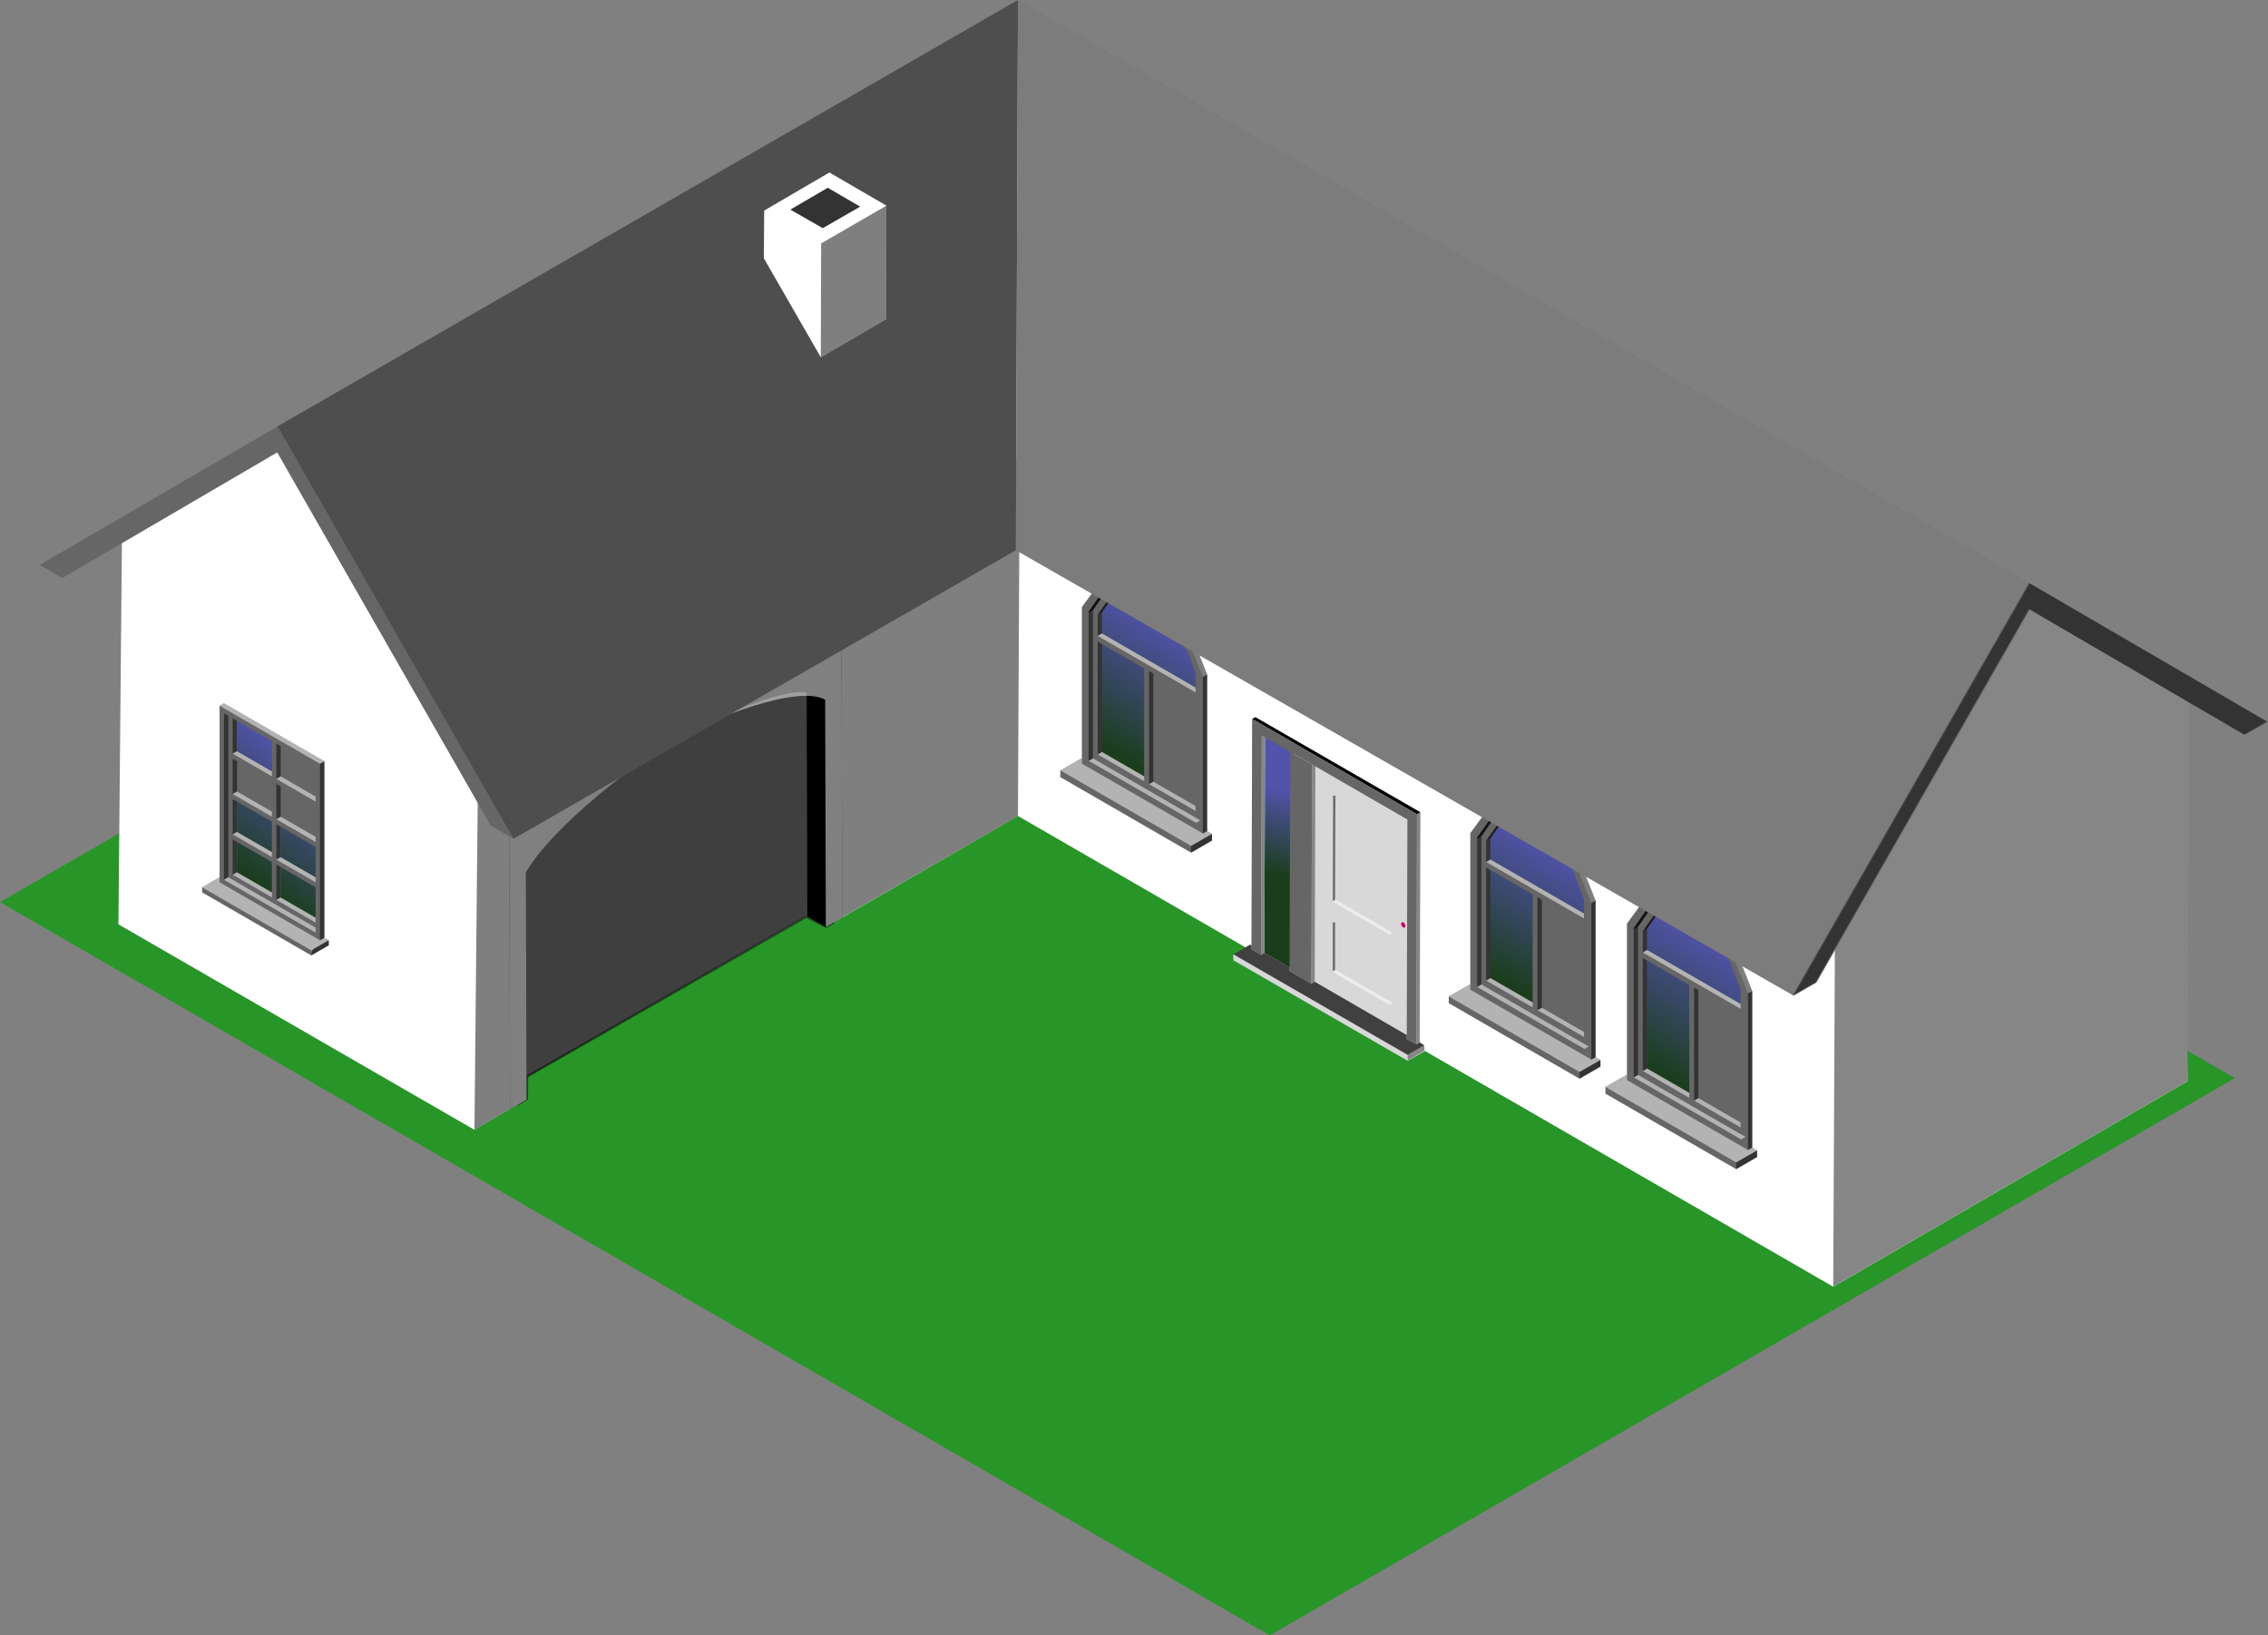 <?xml version="1.0" encoding="UTF-8"?>
<svg version="1.1" viewBox="0 0 685.1 493.94" xml:space="preserve" xmlns="http://www.w3.org/2000/svg" xmlns:xlink="http://www.w3.org/1999/xlink"><rect x="0" y="0" width="685.1" height="493.94" fill="#808080" stroke="none"/><defs><linearGradient id="a"><stop stop-color="#1a3d1b" offset="0"/><stop stop-color="#5353ac" offset="1"/></linearGradient>
	
	
	
	
<linearGradient id="i" x1="192.25" x2="198.39" y1="187.59" y2="162.79" gradientUnits="userSpaceOnUse" xlink:href="#a"/><linearGradient id="e" x1="104.17" x2="125.73" y1="275.84" y2="240.35" gradientTransform="translate(230.14 -53.314)" gradientUnits="userSpaceOnUse" xlink:href="#a"/><linearGradient id="d" x1="220.5" x2="242.26" y1="348.32" y2="311.42" gradientTransform="translate(230.14 -53.314)" gradientUnits="userSpaceOnUse" xlink:href="#a"/><linearGradient id="c" x1="267.39" x2="290.01" y1="375.42" y2="338.53" gradientTransform="translate(230.14 -53.314)" gradientUnits="userSpaceOnUse" xlink:href="#a"/><linearGradient id="b" x1="-158.55" x2="-134.8" y1="316" y2="286.28" gradientTransform="translate(230.14 -53.314)" gradientUnits="userSpaceOnUse" xlink:href="#a"/><linearGradient id="h" x1="-158.55" x2="-134.99" y1="316" y2="285.61" gradientTransform="translate(230.14 -53.314)" gradientUnits="userSpaceOnUse" xlink:href="#a"/><linearGradient id="g" x1="-158.55" x2="-135.18" y1="316" y2="285.02" gradientTransform="translate(230.14 -53.314)" gradientUnits="userSpaceOnUse" xlink:href="#a"/><linearGradient id="f" x1="-158.27" x2="-134.8" y1="316.32" y2="286.28" gradientTransform="translate(230.14 -53.314)" gradientUnits="userSpaceOnUse" xlink:href="#a"/></defs>
<style type="text/css"/>













<path d="m675.09 325.63-291.52 168.31-383.57-221.46 291.52-168.31z" fill="#289528"/><path d="m307.5 246.45 246.27 142.18 107-62.063-0.803-118.78-352.47-193.54-270.65 147.49-1.07 117.44 107.54 62.063 15.833-9.308 0.064-6.798 84.348-48.263 5.987 3.082z" fill="#fff"/><path d="m553.76 388.63 0.535-108.08 58.474-99.146 48.531 29.058-0.535 116.1z" fill="#868686"/><path d="m143.32 341.24 1.07-108.08 163.64-94.788-0.535 108.08-58.054 33.504-5.844-3.309-84.531 48.68-0.034 6.653z" fill-opacity=".502"/><path d="m67.64 212.4-1.317 0.76h-3e-3v1.521 38.083 1.523 1.523 1.523 1.523 1.523 1.523 1.523 1.523l-1.319 0.76-3.952 2.287h-3e-3v1.523l1.317 0.76 1.319 0.763 1.319 0.76 1.319 0.763 1.319 0.76 1.319 0.763 2.638 1.521 22.424 12.948v-1.523h3e-3l3.958-2.284 1.319-0.763-1.319-0.76v-1.521-1.523-1.523-1.523-1.523-1.523-1.523-1.523-1.523-1.523-38.08l-1.319 0.763v-3e-3l1.319-0.763-22.427-12.945-1.319-0.763-1.319-0.76-1.319-0.763-1.319-0.76-1.319-0.76zm26.384 76.16 3.958-2.284 1.319-0.76v-1.523l-1.319 0.763c-2.032 1.221-3.958 1.384-3.958 3.804zm-10.554-41.127 11.873 6.854v3e-3l-11.873-6.854z" fill="#666"/><path d="m68.96 216.21-1.319-0.762v38.08 1.523 1.523 1.523 1.523 1.523 1.521 1.523 1.523l1.319-0.76v-1.523-1.523-1.523-1.523-1.523-1.523-1.523-1.523z" opacity=".5"/><path d="m66.321 264.95-1.319 0.76-3.955 2.286 1.317 0.76 1.319 0.763 1.319 0.76 1.319 0.763 1.319 0.76 1.319 0.763 1.319 0.76 22.425 12.948 1.319 0.76 3.957-2.283 1.319-0.763-1.319-0.76-1.319 0.76-22.425-12.946-1.319-0.763-1.319-0.76-1.319-0.763-1.319-0.76-1.319-0.763-1.319-0.76z" fill="#fff" opacity=".5"/><path d="m99.3 283.99-1.319 0.763-3.957 2.282v1.523l3.957-2.285 1.319-0.76z" opacity=".5"/><path d="m68.96 264.95-1.319 0.76 1.319 0.763 1.319 0.76 1.319 0.763 1.319 0.76 22.425 12.95 7e-5 -1.525-21.106-12.185-1.319-0.763-1.319-0.76-1.319-0.763z" fill="#fff" opacity=".5"/><path d="m97.981 229.92-1.319 0.763 7e-5 38.079v1.523 1.523 1.523 1.521 1.523 1.523 1.523 1.523 1.523 1.523l1.319-0.76v-1.523-1.523-1.523-1.523-1.523-1.523-1.523-1.523-1.523-1.523z" opacity=".5"/><path d="m67.64 212.4-1.319 0.763 2.638 1.521 1.319 0.763 1.319 0.76 1.319 0.763 1.319 0.76 22.425 12.948 1.319-0.763-22.425-12.946-1.319-0.763-1.319-0.76-1.319-0.763-1.319-0.76-1.319-0.76z" fill="#fff" opacity=".5"/><path d="m70.279 216.97 1.319 0.762 1e-5 9.139-1.319 0.762z" opacity=".5"/><path d="m71.598 226.87 10.553 6.093v1.523l-11.872-6.854z" fill="#fff" opacity=".5"/><path d="m70.279 229.16 1.319 0.762 1e-5 9.139-1.319 0.762z" opacity=".5"/><path d="m71.598 239.06 10.553 6.093v1.523l-11.872-6.854z" fill="#fff" opacity=".5"/><path d="m70.279 241.34 1.319 0.762 1e-5 9.139-1.319 0.762z" opacity=".5"/><path d="m71.598 251.24 10.553 6.093v1.523l-11.872-6.854z" fill="#fff" opacity=".5"/><path d="m70.279 253.53 1.319 0.762 1e-5 9.139-1.319 0.762z" opacity=".5"/><path d="m71.598 263.43 10.553 6.093v1.523l-11.872-6.854z" fill="#fff" opacity=".5"/><path d="m83.47 261.14 1.319 0.762v9.139l-1.319 0.762z" opacity=".5"/><path d="m84.79 271.05 10.553 6.093v1.523l-11.872-6.854z" fill="#fff" opacity=".5"/><path d="m83.47 248.96 1.319 0.762v9.139l-1.319 0.762z" opacity=".5"/><path d="m84.79 258.86 10.553 6.093v1.523l-11.872-6.854z" fill="#fff" opacity=".5"/><path d="m83.47 236.77 1.319 0.762v9.139l-1.319 0.762z" opacity=".5"/><path d="m84.79 246.67 10.553 6.093v1.523l-11.872-6.854z" fill="#fff" opacity=".5"/><path d="m83.47 224.59 1.319 0.762v9.139l-1.319 0.762z" opacity=".5"/><path d="m84.79 234.49 10.553 6.093v1.523l-11.872-6.854z" fill="#fff" opacity=".5"/><path d="m71.598 217.73 10.553 6.093v9.139l-10.553-6.093z" fill="url(#b)"/><path d="m71.598 229.92 10.553 6.093v9.139l-10.553-6.093z" fill="url(#b)"/><path d="m71.598 242.1 10.553 6.093v9.139l-10.553-6.093z" fill="url(#h)"/><path d="m71.598 254.29 10.553 6.093v9.139l-10.553-6.093z" fill="url(#g)"/><path d="m84.79 261.91 10.553 6.093v9.139l-10.553-6.093z" fill="url(#b)"/><path d="m84.79 249.72 10.553 6.093v9.139l-10.553-6.093z" fill="url(#f)"/><path d="m84.79 237.53 10.553 6.093v9.139l-10.553-6.093z" fill="url(#f)"/><path d="m84.79 225.35 10.553 6.093v9.139l-10.553-6.093z" fill="url(#b)"/><g transform="translate(-.837 3.197)"><path d="m335.36 170.63-1.287 0.745-6.435 8.783v45.811l-0.181-0.113-6.322 3.635v2.032l39.489 22.804 6.322-3.658v-2.01l-1.468-0.858v-47.279l-6.435-16.211-11.695-11.808z" fill="#666"/><path d="m333.71 191.31v32.625l12.757 7.361v-32.625l-12.757-7.361z" fill="url(#e)"/><path d="m349.22 200.25v32.625l12.757 7.361v-32.625l-12.757-7.361z" fill="url(#e)"/><path d="m333.71 188.13v-6.412l4.651-6.57 8.58 1.332 9.641 9.596 5.396 13.953v4.425z" fill="url(#e)"/><path d="m333.71 223.93-1.287 0.745 14.044 8.106v-1.49l-12.757-7.361z" fill="#fff" fill-opacity=".502"/><path d="m332.43 190.56v34.116l1.287-0.745v-32.625l-1.287-0.745z" fill-opacity=".502"/><path d="m349.22 232.88-1.287 0.745 14.044 8.106v-1.49l-12.757-7.361z" fill="#fff" fill-opacity=".502"/><path d="m347.94 199.51v34.116l1.287-0.745v-32.625l-1.287-0.745z" fill-opacity=".502"/><path d="m366.95 248.66-6.322 3.635v2.032l6.322-3.658v-2.01z" fill-opacity=".502"/><path d="m333.71 181.71-1.287 0.745v6.412l1.287-0.745v-6.412z" fill-opacity=".502"/><path d="m333.71 188.13-1.287 0.745 29.555 17.046v-1.468l-28.268-16.324z" fill="#fff" fill-opacity=".502"/><path d="m337.69 175.03-5.261 7.428 1.287-0.745 4.651-6.57-0.677-0.113z" fill-opacity=".746"/><path d="m327.46 225.85-6.322 3.635 39.489 22.804 6.322-3.635-1.468-0.858-1.287 0.745-36.554-21.111v-1.468l-0.181-0.113z" fill="#fff" fill-opacity=".502"/><path d="m365.48 200.52-1.287 0.745v47.279l1.287-0.745v-47.279z" fill-opacity=".502"/><path d="m347.35 172.5-1.287 0.745 11.695 11.808 1.287-0.745-11.695-11.808z" fill="#fff" fill-opacity=".333"/><path d="m359.04 184.31-1.287 0.745 6.435 16.211 1.287-0.745-6.435-16.211z" fill="#fff" fill-opacity=".159"/><path d="m330.98 225.85-1.287 0.745 32.445 18.74 1.287-0.745-32.445-18.74z" fill="#fff" fill-opacity=".502"/><path d="m330.98 180.95-1.287 0.723v44.93l1.287-0.745v-44.908z" fill-opacity=".502"/><path d="m335.25 173.74-5.554 7.925 1.287-0.723 4.945-7.09-0.677-0.113z" fill-opacity=".799" stroke="#000" stroke-linecap="round" stroke-linejoin="round" stroke-width=".144"/></g><path d="m428.84 314.81 0.2-69.5-49.8-28.7-1 0.6-0.2 68.4-0.4-0.2-5.1 2.9v1.7l52.7 30.4 5.1-2.9v-1.7l-1.5-1z" fill="#d8d8d8"/><polyline class="st9" transform="translate(169.84 70.715)" points="220.9 155.8 212.3 150.8 212.1 217.1 220.7 222.1 220.9 155.8" fill="url(#i)"/><line class="st3" x1="403.04" x2="402.94" y1="240.31" y2="272.01" fill="#f39200" stroke="#000" stroke-opacity=".502" stroke-width=".7"/><line class="st3" x1="402.94" x2="402.94" y1="278.61" y2="293.21" fill="#f39200" stroke="#000" stroke-opacity=".502" stroke-width=".7"/><line class="st2" x1="402.94" x2="420.24" y1="272.01" y2="282.01" fill="#009fe3" stroke="#fff" stroke-opacity=".502"/><line class="st2" x1="402.94" x2="420.24" y1="293.21" y2="303.21" fill="#009fe3" stroke="#fff" stroke-opacity=".502"/><path d="m423.94 278.61c-0.4-0.2-0.7 0-0.7 0.4s0.3 0.9 0.6 1.1c0.4 0.2 0.7 0 0.7-0.4 0.1-0.3-0.2-0.9-0.6-1.1" fill="#c3006b"/><polygon transform="translate(169.84 70.715)" points="211.1 217.7 211.3 151.4 212.3 150.8 212.1 217.1" fill="#868686"/><polygon transform="translate(169.84 70.715)" points="259.2 174.6 259 244.1 258 244.7 258.2 175.2" fill="#868686"/><polygon transform="translate(169.84 70.715)" points="209.4 145.9 259.2 174.6 258.2 175.2 208.4 146.4"/><polygon transform="translate(169.84 70.715)" points="260.4 245 260.4 246.6 255.4 249.6 255.4 247.9" fill="#868686"/><polygon transform="translate(169.84 70.715)" points="227.5 159.6 227.3 225.8 226.3 226.4 226.5 160.2" fill="#868686"/><polygon transform="translate(169.84 70.715)" points="208.4 146.4 258.2 175.2 258 244.7 255.1 243.1 255.3 176.8 211.3 151.4 211.1 217.7 208.2 216" fill="#666"/><polygon transform="translate(169.84 70.715)" points="226.5 160.2 226.3 226.4 219.7 222.6 219.9 156.4" fill="#666"/><polygon transform="translate(169.84 70.715)" points="227.3 225.8 226.3 226.4 219.7 222.6 219.7 221.5 212.1 217.1 211.1 217.7 211.1 216.5 211.1 216.5 211.1 217.7 208.2 216 208.2 214.8 207.8 214.6 202.7 217.5 255.4 247.9 260.4 245 259 244.1 258 244.7 258 243.6 258 243.6 258 244.7 255.1 243.1 255.1 241.9" fill="#404040"/><path d="m499.18 269.42-1.287 0.745-6.435 8.783v45.811l-0.181-0.113-6.322 3.635v2.032l39.489 22.804 6.322-3.658v-2.01l-1.468-0.858v-47.279l-6.435-16.211-11.695-11.808z" fill="#666"/><path d="m497.53 290.1v32.625l12.757 7.361v-32.625l-12.757-7.361z" fill="url(#c)"/><path d="m513.04 299.05v32.625l12.757 7.361v-32.625l-12.757-7.361z" fill="url(#c)"/><path d="m497.53 286.92v-6.412l4.651-6.57 8.58 1.332 9.641 9.596 5.396 13.953v4.425z" fill="url(#c)"/><path d="m497.53 322.73-1.287 0.745 14.044 8.106v-1.49l-12.757-7.361z" fill="#fff" fill-opacity=".502"/><path d="m496.24 289.36v34.116l1.287-0.745v-32.625l-1.287-0.745z" fill-opacity=".502"/><path d="m513.04 331.67-1.287 0.745 14.044 8.106v-1.49l-12.757-7.361z" fill="#fff" fill-opacity=".502"/><path d="m511.75 298.3v34.116l1.287-0.745v-32.625l-1.287-0.745z" fill-opacity=".502"/><path d="m530.77 347.45-6.322 3.635v2.032l6.322-3.658v-2.01z" fill-opacity=".502"/><path d="m497.53 280.51-1.287 0.745v6.412l1.287-0.745v-6.412z" fill-opacity=".502"/><path d="m497.53 286.92-1.287 0.745 29.555 17.046v-1.468l-28.268-16.324z" fill="#fff" fill-opacity=".502"/><path d="m501.5 273.83-5.261 7.428 1.287-0.745 4.651-6.57-0.677-0.113z" fill-opacity=".746"/><path d="m491.28 324.65-6.322 3.635 39.489 22.804 6.322-3.635-1.468-0.858-1.287 0.745-36.554-21.111v-1.468l-0.181-0.113z" fill="#fff" fill-opacity=".502"/><path d="m529.3 299.32-1.287 0.745v47.279l1.287-0.745v-47.279z" fill-opacity=".502"/><path d="m511.17 271.3-1.287 0.745 11.695 11.808 1.287-0.745-11.695-11.808z" fill="#fff" fill-opacity=".333"/><path d="m522.86 283.11-1.287 0.745 6.435 16.211 1.287-0.745-6.435-16.211z" fill="#fff" fill-opacity=".159"/><path d="m494.8 324.65-1.287 0.745 32.445 18.74 1.287-0.745-32.445-18.74z" fill="#fff" fill-opacity=".502"/><path d="m494.8 279.74-1.287 0.723v44.93l1.287-0.745v-44.908z" fill-opacity=".502"/><path d="m499.07 272.54-5.554 7.925 1.287-0.723 4.945-7.09-0.677-0.113z" fill-opacity=".799" stroke="#000" stroke-linecap="round" stroke-linejoin="round" stroke-width=".144"/><path d="m451.86 242.1-1.287 0.745-6.435 8.783v45.811l-0.181-0.113-6.322 3.635v2.032l39.489 22.804 6.322-3.658v-2.01l-1.468-0.858v-47.279l-6.435-16.211-11.695-11.808z" fill="#666"/><path d="m450.21 262.78v32.625l12.757 7.361v-32.625l-12.757-7.361z" fill="url(#d)"/><path d="m465.73 271.73v32.625l12.757 7.361v-32.625l-12.757-7.361z" fill="url(#d)"/><path d="m450.21 259.6v-6.412l4.651-6.57 8.58 1.332 9.641 9.596 5.396 13.953v4.425z" fill="url(#d)"/><path d="m450.21 295.41-1.287 0.745 14.044 8.106v-1.49l-12.757-7.361z" fill="#fff" fill-opacity=".502"/><path d="m448.93 262.04v34.116l1.287-0.745v-32.625l-1.287-0.745z" fill-opacity=".502"/><path d="m465.73 304.35-1.287 0.745 14.044 8.106v-1.49l-12.757-7.361z" fill="#fff" fill-opacity=".502"/><path d="m464.44 270.98v34.116l1.287-0.745v-32.625l-1.287-0.745z" fill-opacity=".502"/><path d="m483.45 320.13-6.322 3.635v2.032l6.322-3.658v-2.01z" fill-opacity=".502"/><path d="m450.21 253.19-1.287 0.745v6.412l1.287-0.745v-6.412z" fill-opacity=".502"/><path d="m450.21 259.6-1.287 0.745 29.555 17.046v-1.468l-28.268-16.324z" fill="#fff" fill-opacity=".502"/><path d="m454.19 246.51-5.261 7.428 1.287-0.745 4.651-6.57-0.677-0.113z" fill-opacity=".746"/><path d="m443.96 297.33-6.322 3.635 39.489 22.804 6.322-3.635-1.468-0.858-1.287 0.745-36.554-21.111v-1.468l-0.181-0.113z" fill="#fff" fill-opacity=".502"/><path d="m481.98 272-1.287 0.745v47.279l1.287-0.745v-47.279z" fill-opacity=".502"/><path d="m463.85 243.98-1.287 0.745 11.695 11.808 1.287-0.745-11.695-11.808z" fill="#fff" fill-opacity=".333"/><path d="m475.55 255.79-1.287 0.745 6.435 16.211 1.287-0.745-6.435-16.211z" fill="#fff" fill-opacity=".159"/><path d="m447.48 297.33-1.287 0.745 32.445 18.74 1.287-0.745-32.445-18.74z" fill="#fff" fill-opacity=".502"/><path d="m447.48 252.42-1.287 0.723v44.93l1.287-0.745v-44.908z" fill-opacity=".502"/><path d="m451.75 245.22-5.554 7.925 1.287-0.723 4.945-7.09-0.677-0.113z" fill-opacity=".799" stroke="#000" stroke-linecap="round" stroke-linejoin="round" stroke-width=".144"/><path d="m254.17 185.61-100.38 57.908 0.277 91.511 4.989-2.891-0.198-68.623c8.236-14.255 34.35-34.042 45.16-40.259 8.514-4.91 32.37-15.748 39.656-14.046l0.198 67.554 5.583 3.247 4.989-2.891z"/><path d="m156.49 172.12v161.38l2.656-1.562 0.062-6.812 84.344-48.25 6 3.062 2.156-1.25v-106.56h-95.219z" fill-opacity=".502" stroke="#000" stroke-linecap="round" stroke-linejoin="round" stroke-opacity=".502" stroke-width=".7"/><path d="m254.17 185.61 0.277 91.511-4.989 2.891-0.198-68.663c-8.276-4.712-34.429 5.69-45.239 11.907-10.81 6.256-36.963 26.044-45.16 40.259l0.198 68.623-4.989 2.891-0.277-91.511z" fill="#fff" fill-opacity=".5"/><path d="m307.5-2.1399e-6 -223.63 128.76-71.892 41.863 6.871 3.945 64.894-37.919 64.512 112.74 6.871 3.945 151.73-87.147z" fill="#666"/><path d="m613.21 176.15-305.72-176.15-0.636 166.18 234.97 134.54 6.871-3.945 64.512-112.74 65.021 37.919 6.871-3.945z" fill="#666"/><polygon transform="matrix(1.272 0 0 1.272 -351.67 21.039)" points="758.3 121.9 814.8 154.8 809.4 157.9 758.3 128.1 707.6 216.7 702.2 219.8" fill-opacity=".502"/><path d="m83.869 128.76 223.63-128.76-0.636 166.18-151.73 87.147z" fill-opacity=".238"/><path d="m613.21 176.15-71.384 124.57-234.97-134.54 0.636-166.18z" fill="#fff" fill-opacity=".143"/><polygon transform="translate(-235.16 -206.49)" points="485.7 258.6 466 270.1 465.9 284.5 483.1 314.4 502.8 302.9 502.9 268.6" fill="#fff"/><polygon transform="translate(-235.16 -206.49)" points="502.8 302.9 483.1 314.4 483.2 280 502.9 268.6" fill-opacity=".502"/><polygon transform="translate(-235.16 -206.49)" points="502.9 268.6 483.2 280 466 270.1 485.7 258.6" fill="#fff" fill-opacity=".5" opacity=".5"/><polygon transform="translate(-235.16 -206.49)" points="495 268.9 483.7 275.4 473.9 269.8 485.2 263.2" fill="#333"/></svg>
